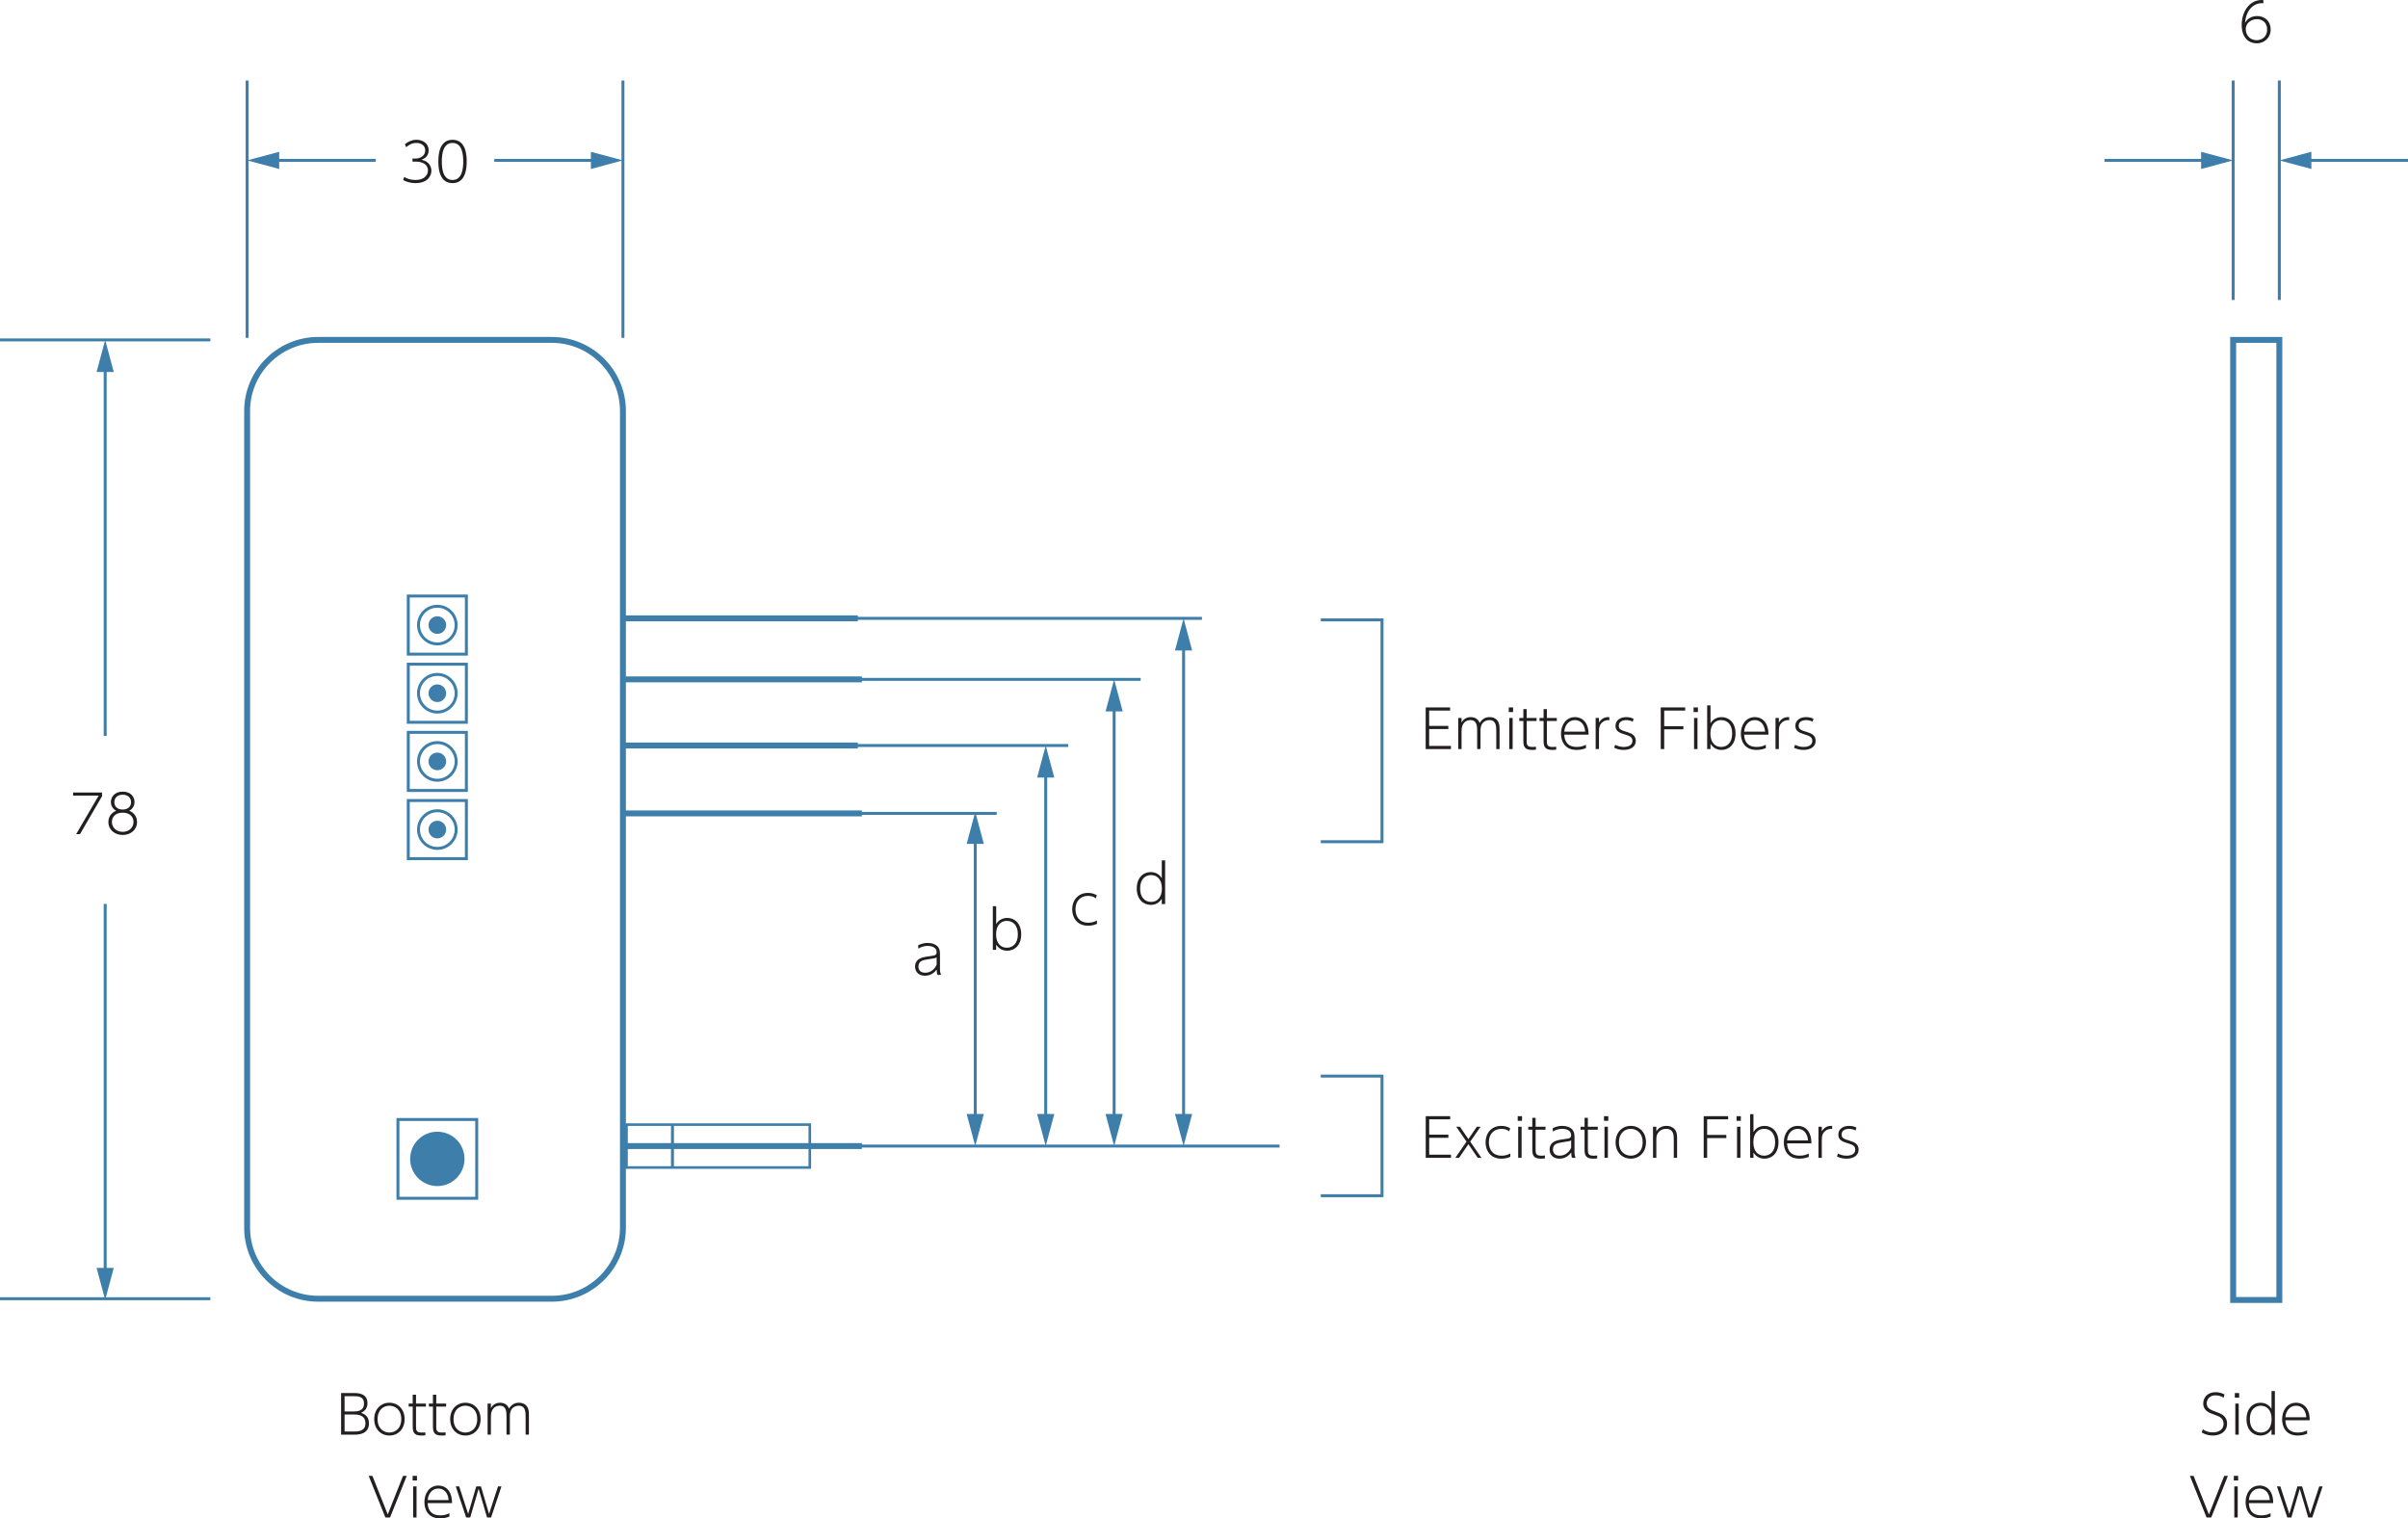 <?xml version="1.0" encoding="utf-8"?>
<!-- Generator: Adobe Illustrator 16.0.0, SVG Export Plug-In . SVG Version: 6.00 Build 0)  -->
<!DOCTYPE svg PUBLIC "-//W3C//DTD SVG 1.1//EN" "http://www.w3.org/Graphics/SVG/1.1/DTD/svg11.dtd">
<svg version="1.1" id="Layer_1" xmlns="http://www.w3.org/2000/svg" xmlns:xlink="http://www.w3.org/1999/xlink" x="0px" y="0px"
	 width="407.136px" height="256.719px" viewBox="0 0 407.136 256.719" enable-background="new 0 0 407.136 256.719"
	 xml:space="preserve">
<g>
	<path fill="none" stroke="#3D7FAA" stroke-miterlimit="10" d="M93.323,219.584h-39.54c-6.6,0-12-5.399-12-12V69.47
		c0-6.6,5.4-12,12-12h39.54c6.6,0,12,5.4,12,12v138.114C105.323,214.185,99.923,219.584,93.323,219.584z"/>
	<line fill="none" stroke="#3D7FAA" stroke-width="0.5" stroke-miterlimit="10" x1="35.568" y1="57.47" x2="0" y2="57.47"/>
	<line fill="none" stroke="#3D7FAA" stroke-width="0.5" stroke-miterlimit="10" x1="35.568" y1="219.584" x2="0" y2="219.584"/>
	<line fill="none" stroke="#3D7FAA" stroke-width="0.5" stroke-miterlimit="10" x1="17.784" y1="61.9" x2="17.784" y2="124.433"/>
	<polygon fill="#3D7FAA" points="16.331,62.891 17.784,57.471 19.236,62.891 	"/>
	
		<line fill="none" stroke="#3D7FAA" stroke-width="0.5" stroke-miterlimit="10" x1="17.784" y1="215.366" x2="17.784" y2="152.833"/>
	<polygon fill="#3D7FAA" points="19.236,214.375 17.784,219.795 16.332,214.375 	"/>
	<line fill="none" stroke="#3D7FAA" stroke-width="0.5" stroke-miterlimit="10" x1="41.784" y1="57.125" x2="41.784" y2="13.614"/>
	
		<line fill="none" stroke="#3D7FAA" stroke-width="0.5" stroke-miterlimit="10" x1="377.576" y1="50.721" x2="377.576" y2="13.614"/>
	
		<line fill="none" stroke="#3D7FAA" stroke-width="0.5" stroke-miterlimit="10" x1="385.381" y1="50.721" x2="385.381" y2="13.614"/>
	
		<line fill="none" stroke="#3D7FAA" stroke-width="0.5" stroke-miterlimit="10" x1="105.323" y1="57.125" x2="105.323" y2="13.614"/>
	<line fill="none" stroke="#3D7FAA" stroke-width="0.5" stroke-miterlimit="10" x1="83.568" y1="27.118" x2="100.894" y2="27.118"/>
	<polygon fill="#3D7FAA" points="99.903,28.57 105.323,27.118 99.903,25.666 	"/>
	<line fill="none" stroke="#3D7FAA" stroke-width="0.5" stroke-miterlimit="10" x1="355.82" y1="27.118" x2="373.146" y2="27.118"/>
	<polygon fill="#3D7FAA" points="372.155,28.57 377.575,27.118 372.155,25.666 	"/>
	<line fill="none" stroke="#3D7FAA" stroke-width="0.5" stroke-miterlimit="10" x1="407.136" y1="27.118" x2="389.81" y2="27.118"/>
	<polygon fill="#3D7FAA" points="390.801,25.665 385.381,27.118 390.801,28.57 	"/>
	<line fill="none" stroke="#3D7FAA" stroke-width="0.5" stroke-miterlimit="10" x1="63.539" y1="27.118" x2="46.213" y2="27.118"/>
	<polygon fill="#3D7FAA" points="47.204,25.665 41.784,27.118 47.204,28.57 	"/>
</g>
<g>
	<path fill="#231F20" d="M59.79,235.53c0.657,0,2.341,0,2.341,1.71c0,1.081-0.684,1.432-1.081,1.639
		c0.415,0.145,1.333,0.478,1.333,1.756c0,1.936-1.899,1.936-2.539,1.936h-2.17v-7.04H59.79z M58.259,236.062v2.584h1.566
		c0.504,0,1.719-0.036,1.719-1.333c0-1.251-1.053-1.251-1.827-1.251H58.259z M58.259,239.158v2.881h1.521
		c0.675,0,2.007,0,2.007-1.387c0-1.476-1.396-1.494-1.917-1.494H58.259z"/>
	<path fill="#231F20" d="M65.838,237.169c1.44,0,2.575,1.08,2.575,2.772c0,1.701-1.134,2.773-2.566,2.773
		c-1.431,0-2.575-1.063-2.575-2.773C63.272,238.24,64.416,237.169,65.838,237.169z M65.847,242.21c0.927,0,1.999-0.63,1.999-2.269
		c0-1.647-1.089-2.269-2.007-2.269c-0.918,0-1.999,0.621-1.999,2.269C63.839,241.58,64.911,242.21,65.847,242.21z"/>
	<path fill="#231F20" d="M69.779,235.81h0.559v1.503h1.674v0.504h-1.674v3.331c0,0.648,0.036,1.063,0.945,1.063
		c0.108,0,0.324,0,0.63-0.036v0.495c-0.153,0.019-0.36,0.046-0.675,0.046c-1.323,0-1.458-0.667-1.458-1.585v-3.313h-0.684v-0.504
		h0.684V235.81z"/>
	<path fill="#231F20" d="M73.199,235.81h0.559v1.503h1.674v0.504h-1.674v3.331c0,0.648,0.036,1.063,0.945,1.063
		c0.108,0,0.324,0,0.63-0.036v0.495c-0.153,0.019-0.36,0.046-0.675,0.046c-1.323,0-1.458-0.667-1.458-1.585v-3.313h-0.684v-0.504
		h0.684V235.81z"/>
	<path fill="#231F20" d="M78.681,237.169c1.44,0,2.575,1.08,2.575,2.772c0,1.701-1.134,2.773-2.566,2.773
		c-1.431,0-2.575-1.063-2.575-2.773C76.115,238.24,77.258,237.169,78.681,237.169z M78.689,242.21c0.927,0,1.999-0.63,1.999-2.269
		c0-1.647-1.089-2.269-2.007-2.269c-0.918,0-1.999,0.621-1.999,2.269C76.682,241.58,77.753,242.21,78.689,242.21z"/>
	<path fill="#231F20" d="M85.638,242.57v-3.025c0-0.756,0-1.872-1.143-1.872c-0.685,0-1.495,0.423-1.495,1.818v3.079h-0.558v-5.258
		H83v0.766c0.27-0.478,0.756-0.909,1.548-0.909c0.927,0,1.333,0.531,1.521,0.972c0.324-0.513,0.819-0.972,1.666-0.972
		c0.774,0,1.341,0.369,1.558,0.999c0.135,0.378,0.135,0.738,0.135,1.09v3.313H88.87v-3.016c0-0.757,0-1.882-1.161-1.882
		c-0.639,0-1.17,0.36-1.369,0.909c-0.108,0.307-0.135,0.576-0.135,0.756v3.232H85.638z"/>
</g>
<g>
	<path fill="#231F20" d="M62.966,249.534l2.593,6.527l2.584-6.527h0.63l-2.827,7.04h-0.783l-2.827-7.04H62.966z"/>
	<path fill="#231F20" d="M70.499,250.317H69.77v-0.783h0.729V250.317z M70.427,256.574h-0.576v-5.258h0.576V256.574z"/>
	<path fill="#231F20" d="M72.316,254.135c0.018,0.423,0.081,2.079,2.107,2.079c0.81,0,1.215-0.207,1.558-0.369v0.567
		c-0.208,0.081-0.738,0.307-1.576,0.307c-2.179,0-2.647-1.693-2.647-2.737c0-1.53,0.874-2.809,2.368-2.809
		c0.604,0,1.531,0.233,2.008,1.323c0.279,0.63,0.288,1.296,0.288,1.639H72.316z M75.854,253.63
		c-0.108-1.323-0.864-1.953-1.737-1.953c-1.026,0-1.72,0.828-1.801,1.953H75.854z"/>
	<path fill="#231F20" d="M82.686,255.971l1.521-4.654h0.576l-1.755,5.258h-0.675l-1.432-4.861l-1.422,4.861h-0.684l-1.755-5.258
		h0.576l1.521,4.654l1.368-4.654h0.792L82.686,255.971z"/>
</g>
<g>
	<path fill="#231F20" d="M375.96,236.313c-0.234-0.135-0.685-0.396-1.378-0.396c-0.98,0-1.476,0.685-1.476,1.359
		c0,0.838,0.621,1.09,1.521,1.414c0.854,0.306,1.917,0.684,1.917,2.025c0,1.306-1.089,1.999-2.403,1.999
		c-0.666,0-1.314-0.172-1.882-0.514l0.18-0.522c0.495,0.307,1.009,0.505,1.684,0.505c0.838,0,1.828-0.36,1.828-1.45
		c0-0.999-0.747-1.26-1.54-1.539c-0.873-0.306-1.899-0.675-1.899-1.899c0-1.026,0.766-1.909,2.08-1.909
		c0.549,0,1.035,0.136,1.521,0.379L375.96,236.313z"/>
	<path fill="#231F20" d="M378.587,236.313h-0.729v-0.783h0.729V236.313z M378.515,242.57h-0.576v-5.258h0.576V242.57z"/>
	<path fill="#231F20" d="M384.061,241.679c-0.514,0.811-1.233,1.036-1.873,1.036c-1.251,0-2.358-0.937-2.358-2.773
		c0-1.818,1.089-2.772,2.358-2.772c1.135,0,1.665,0.711,1.873,1.035v-3.016h0.566v7.382h-0.566V241.679z M382.251,237.673
		c-0.928,0-1.855,0.63-1.855,2.269c0,1.594,0.883,2.269,1.864,2.269c0.945,0,1.818-0.657,1.818-2.269
		C384.079,238.313,383.187,237.673,382.251,237.673z"/>
	<path fill="#231F20" d="M386.409,240.131c0.018,0.423,0.081,2.079,2.106,2.079c0.811,0,1.215-0.207,1.558-0.369v0.567
		c-0.207,0.081-0.738,0.307-1.576,0.307c-2.178,0-2.646-1.693-2.646-2.737c0-1.53,0.873-2.809,2.368-2.809
		c0.603,0,1.53,0.233,2.007,1.323c0.279,0.63,0.288,1.296,0.288,1.639H386.409z M389.947,239.626
		c-0.108-1.323-0.864-1.953-1.738-1.953c-1.025,0-1.719,0.828-1.8,1.953H389.947z"/>
</g>
<g>
	<path fill="#231F20" d="M370.883,249.534l2.593,6.527l2.584-6.527h0.63l-2.826,7.04h-0.784l-2.826-7.04H370.883z"/>
	<path fill="#231F20" d="M378.417,250.317h-0.729v-0.783h0.729V250.317z M378.344,256.574h-0.576v-5.258h0.576V256.574z"/>
	<path fill="#231F20" d="M380.235,254.135c0.018,0.423,0.081,2.079,2.106,2.079c0.811,0,1.215-0.207,1.558-0.369v0.567
		c-0.207,0.081-0.738,0.307-1.576,0.307c-2.178,0-2.646-1.693-2.646-2.737c0-1.53,0.873-2.809,2.368-2.809
		c0.603,0,1.53,0.233,2.007,1.323c0.279,0.63,0.288,1.296,0.288,1.639H380.235z M383.773,253.63
		c-0.108-1.323-0.864-1.953-1.738-1.953c-1.025,0-1.719,0.828-1.8,1.953H383.773z"/>
	<path fill="#231F20" d="M390.604,255.971l1.521-4.654h0.576l-1.756,5.258h-0.675l-1.432-4.861l-1.422,4.861h-0.685l-1.756-5.258
		h0.576l1.521,4.654l1.369-4.654h0.792L390.604,255.971z"/>
</g>
<g>
	<path fill="#231F20" d="M244.875,122.734v0.531h-3.241v2.854h3.683v0.531h-4.268v-7.04h4.133v0.531h-3.548v2.593H244.875z"/>
	<path fill="#231F20" d="M249.753,126.65v-3.025c0-0.756,0-1.873-1.144-1.873c-0.684,0-1.494,0.423-1.494,1.818v3.079h-0.559v-5.257
		h0.559v0.765c0.271-0.477,0.756-0.91,1.549-0.91c0.927,0,1.332,0.531,1.521,0.973c0.323-0.513,0.818-0.973,1.665-0.973
		c0.774,0,1.342,0.369,1.558,1c0.135,0.378,0.135,0.738,0.135,1.089v3.313h-0.558v-3.016c0-0.756,0-1.881-1.162-1.881
		c-0.639,0-1.17,0.36-1.368,0.909c-0.108,0.306-0.135,0.576-0.135,0.756v3.232H249.753z"/>
	<path fill="#231F20" d="M255.828,120.393h-0.729v-0.783h0.729V120.393z M255.755,126.65h-0.576v-5.257h0.576V126.65z"/>
	<path fill="#231F20" d="M257.565,119.889h0.558v1.504h1.675v0.504h-1.675v3.331c0,0.648,0.036,1.063,0.945,1.063
		c0.108,0,0.324,0,0.631-0.036v0.495c-0.153,0.018-0.36,0.045-0.676,0.045c-1.323,0-1.458-0.666-1.458-1.584v-3.313h-0.685v-0.504
		h0.685V119.889z"/>
	<path fill="#231F20" d="M260.984,119.889h0.558v1.504h1.675v0.504h-1.675v3.331c0,0.648,0.036,1.063,0.945,1.063
		c0.108,0,0.324,0,0.631-0.036v0.495c-0.153,0.018-0.36,0.045-0.676,0.045c-1.323,0-1.458-0.666-1.458-1.584v-3.313h-0.685v-0.504
		h0.685V119.889z"/>
	<path fill="#231F20" d="M264.485,124.21c0.018,0.423,0.081,2.08,2.106,2.08c0.811,0,1.215-0.208,1.558-0.369v0.567
		c-0.207,0.081-0.738,0.306-1.576,0.306c-2.178,0-2.646-1.692-2.646-2.737c0-1.53,0.873-2.809,2.368-2.809
		c0.603,0,1.53,0.234,2.007,1.324c0.279,0.63,0.288,1.296,0.288,1.638H264.485z M268.023,123.706
		c-0.108-1.323-0.864-1.954-1.738-1.954c-1.025,0-1.719,0.828-1.8,1.954H268.023z"/>
	<path fill="#231F20" d="M269.786,126.65v-5.257h0.567v0.765c0.576-0.945,1.422-0.927,1.746-0.91v0.513
		c-0.396-0.036-0.747,0.045-1.063,0.271c-0.603,0.423-0.684,0.963-0.684,1.674v2.944H269.786z"/>
	<path fill="#231F20" d="M276.059,122.022c-0.162-0.081-0.54-0.27-1.098-0.27c-0.712,0-1.261,0.306-1.261,0.936
		c0,0.594,0.306,0.756,1.396,1.081c0.783,0.234,1.477,0.558,1.477,1.495c0,1.017-0.919,1.53-2.044,1.53
		c-0.576,0-1.107-0.117-1.62-0.369l0.188-0.495c0.414,0.207,0.847,0.36,1.44,0.36c0.793,0,1.468-0.288,1.468-1.026
		c0-0.685-0.513-0.847-1.432-1.135c-0.747-0.234-1.432-0.486-1.432-1.413c0-0.937,0.811-1.468,1.828-1.468
		c0.604,0,0.999,0.171,1.233,0.279L276.059,122.022z"/>
	<path fill="#231F20" d="M284.619,122.779v0.531h-3.241v3.34h-0.585v-7.04h4.133v0.531h-3.548v2.638H284.619z"/>
	<path fill="#231F20" d="M287.075,120.393h-0.729v-0.783h0.729V120.393z M287.002,126.65h-0.576v-5.257h0.576V126.65z"/>
	<path fill="#231F20" d="M289.208,126.65h-0.566v-7.382h0.566v3.016c0.207-0.324,0.738-1.036,1.873-1.036
		c1.27,0,2.358,0.955,2.358,2.773c0,1.836-1.107,2.773-2.358,2.773c-0.64,0-1.359-0.225-1.873-1.035V126.65z M291.008,126.29
		c0.973,0,1.863-0.675,1.863-2.269c0-1.638-0.927-2.269-1.863-2.269c-0.927,0-1.818,0.639-1.818,2.269
		C289.19,125.633,290.054,126.29,291.008,126.29z"/>
	<path fill="#231F20" d="M294.896,124.21c0.018,0.423,0.081,2.08,2.106,2.08c0.811,0,1.215-0.208,1.558-0.369v0.567
		c-0.207,0.081-0.738,0.306-1.576,0.306c-2.178,0-2.646-1.692-2.646-2.737c0-1.53,0.873-2.809,2.368-2.809
		c0.603,0,1.53,0.234,2.007,1.324c0.279,0.63,0.288,1.296,0.288,1.638H294.896z M298.434,123.706
		c-0.108-1.323-0.864-1.954-1.738-1.954c-1.025,0-1.719,0.828-1.8,1.954H298.434z"/>
	<path fill="#231F20" d="M300.197,126.65v-5.257h0.567v0.765c0.576-0.945,1.422-0.927,1.746-0.91v0.513
		c-0.396-0.036-0.747,0.045-1.063,0.271c-0.603,0.423-0.684,0.963-0.684,1.674v2.944H300.197z"/>
	<path fill="#231F20" d="M306.47,122.022c-0.162-0.081-0.54-0.27-1.098-0.27c-0.712,0-1.261,0.306-1.261,0.936
		c0,0.594,0.306,0.756,1.396,1.081c0.783,0.234,1.477,0.558,1.477,1.495c0,1.017-0.919,1.53-2.044,1.53
		c-0.576,0-1.107-0.117-1.62-0.369l0.188-0.495c0.414,0.207,0.847,0.36,1.44,0.36c0.793,0,1.468-0.288,1.468-1.026
		c0-0.685-0.513-0.847-1.432-1.135c-0.747-0.234-1.432-0.486-1.432-1.413c0-0.937,0.811-1.468,1.828-1.468
		c0.603,0,0.999,0.171,1.233,0.279L306.47,122.022z"/>
</g>
<g>
	<path fill="#231F20" d="M68.339,29.917c0.585,0.36,1.233,0.513,1.917,0.513c1.558,0,2.098-0.9,2.098-1.621
		c0-0.45-0.234-1.485-2.134-1.485h-0.477v-0.513h0.486c0.864,0,1.666-0.495,1.666-1.377c0-0.873-0.738-1.269-1.486-1.269
		c-0.972,0-1.548,0.567-1.729,0.738l-0.216-0.522c0.585-0.477,1.215-0.747,1.954-0.747c1.071,0,2.062,0.63,2.062,1.773
		c0,0.432-0.162,1.225-1.207,1.611c1.324,0.279,1.666,1.207,1.666,1.846c0,0.937-0.693,2.098-2.683,2.098
		c-0.99,0-1.656-0.297-2.088-0.513L68.339,29.917z"/>
	<path fill="#231F20" d="M74.117,27.298c0-0.783,0.009-3.664,2.395-3.664c2.368,0,2.395,2.854,2.395,3.664
		c0,0.819-0.027,3.664-2.395,3.664C74.126,30.962,74.117,28.072,74.117,27.298z M78.321,27.298c0-1.026-0.117-3.133-1.81-3.133
		c-1.666,0-1.81,2.043-1.81,3.133c0,1.044,0.126,3.133,1.81,3.133C78.187,30.431,78.321,28.369,78.321,27.298z"/>
</g>
<g>
	<path fill="#231F20" d="M382.683,0.549c-1.396-0.144-2.899,0.882-3.098,3.295c0.622-1.018,1.549-1.134,2.044-1.134
		c1.297,0,2.287,0.9,2.287,2.25c0,1.485-1.116,2.368-2.368,2.368c-1.215,0-2.529-0.819-2.529-3.106c0-2.35,1.377-4.222,3.376-4.222
		c0.117,0,0.171,0.009,0.288,0.018V0.549z M381.593,3.241c-0.891,0-1.891,0.576-1.891,1.702c0,0.945,0.666,1.854,1.837,1.854
		c0.963,0,1.782-0.639,1.782-1.792C383.322,3.664,382.332,3.241,381.593,3.241z"/>
</g>
<g>
	<path fill="#231F20" d="M17.256,133.992v0.621l-3.727,6.419h-0.648l3.799-6.509h-4.321v-0.531H17.256z"/>
	<path fill="#231F20" d="M23.169,138.988c0,1.332-1.116,2.188-2.422,2.188c-1.314,0-2.421-0.855-2.421-2.188
		c0-0.387,0.081-1.377,1.314-1.918c-0.594-0.288-0.892-0.9-0.892-1.467c0-0.783,0.558-1.755,1.999-1.755
		c1.432,0,1.999,0.954,1.999,1.755c0,0.567-0.297,1.179-0.892,1.467C22.747,137.439,23.169,138.187,23.169,138.988z M22.575,138.97
		c0-0.675-0.441-1.566-1.828-1.566c-1.386,0-1.827,0.891-1.827,1.566c0,0.918,0.729,1.674,1.827,1.674
		C21.846,140.645,22.575,139.888,22.575,138.97z M22.161,135.63c0-0.684-0.468-1.26-1.414-1.26c-0.954,0-1.413,0.585-1.413,1.26
		c0,0.703,0.495,1.243,1.413,1.243C21.675,136.873,22.161,136.314,22.161,135.63z"/>
</g>
<g>
	<path fill="#231F20" d="M244.884,191.845v0.531h-3.241v2.854h3.683v0.531h-4.268v-7.04h4.133v0.531h-3.548v2.593H244.884z"/>
	<path fill="#231F20" d="M248.268,192.601l1.431-2.098h0.631l-1.747,2.521l1.891,2.737h-0.621l-1.584-2.305l-1.576,2.305h-0.63
		l1.891-2.737l-1.746-2.521h0.63L248.268,192.601z"/>
	<path fill="#231F20" d="M255.361,195.59c-0.486,0.225-0.973,0.314-1.504,0.314c-1.908,0-2.683-1.413-2.683-2.772
		c0-1.521,0.99-2.772,2.655-2.772c0.811,0,1.243,0.252,1.504,0.405l-0.162,0.513c-0.288-0.198-0.594-0.414-1.323-0.414
		c-1.18,0-2.116,0.783-2.116,2.26c0,1.261,0.685,2.277,2.161,2.277c0.54,0,0.99-0.117,1.468-0.378V195.59z"/>
	<path fill="#231F20" d="M257.339,189.504h-0.729v-0.783h0.729V189.504z M257.267,195.761h-0.576v-5.258h0.576V195.761z"/>
	<path fill="#231F20" d="M259.077,189h0.558v1.503h1.675v0.505h-1.675v3.33c0,0.648,0.036,1.063,0.945,1.063
		c0.108,0,0.324,0,0.631-0.036v0.495c-0.153,0.019-0.36,0.045-0.676,0.045c-1.323,0-1.458-0.666-1.458-1.584v-3.313h-0.685v-0.505
		h0.685V189z"/>
	<path fill="#231F20" d="M262.513,190.773c0.738-0.414,1.414-0.414,1.611-0.414c0.676,0,1.378,0.198,1.773,0.693
		c0.262,0.333,0.315,0.729,0.315,1.269v2.494c0,0.531,0.108,0.774,0.18,0.945h-0.585c-0.107-0.234-0.135-0.378-0.152-0.909
		c-0.685,0.963-1.585,1.053-1.99,1.053c-1.098,0-1.656-0.702-1.656-1.53c0-0.378,0.036-1.368,1.656-1.647
		c0.234-0.045,1.287-0.18,1.504-0.233c0.18-0.046,0.477-0.117,0.477-0.586c0-0.738-0.738-1.044-1.503-1.044
		c-0.828,0-1.314,0.297-1.575,0.459L262.513,190.773z M265.646,192.799c-0.225,0.145-0.342,0.162-1.377,0.315
		c-0.918,0.144-1.701,0.261-1.701,1.242c0,0.414,0.188,1.044,1.143,1.044c1.035,0,1.666-0.738,1.936-1.351V192.799z"/>
	<path fill="#231F20" d="M267.914,189h0.558v1.503h1.675v0.505h-1.675v3.33c0,0.648,0.036,1.063,0.945,1.063
		c0.108,0,0.324,0,0.631-0.036v0.495c-0.153,0.019-0.36,0.045-0.676,0.045c-1.323,0-1.458-0.666-1.458-1.584v-3.313h-0.685v-0.505
		h0.685V189z"/>
	<path fill="#231F20" d="M271.927,189.504h-0.729v-0.783h0.729V189.504z M271.855,195.761h-0.576v-5.258h0.576V195.761z"/>
	<path fill="#231F20" d="M275.726,190.359c1.44,0,2.574,1.08,2.574,2.772c0,1.701-1.134,2.772-2.565,2.772s-2.575-1.062-2.575-2.772
		C273.16,191.431,274.303,190.359,275.726,190.359z M275.735,195.4c0.928,0,1.999-0.63,1.999-2.269c0-1.647-1.09-2.269-2.008-2.269
		s-1.999,0.621-1.999,2.269C273.727,194.771,274.798,195.4,275.735,195.4z"/>
	<path fill="#231F20" d="M279.487,195.761v-5.258h0.559v0.766c0.405-0.595,0.973-0.909,1.692-0.909c0.864,0,1.368,0.432,1.575,0.81
		c0.226,0.415,0.243,0.802,0.243,1.585v3.007h-0.558v-2.944c0-0.882,0-1.953-1.314-1.953c-0.64,0-1.116,0.306-1.396,0.747
		c-0.234,0.369-0.243,0.774-0.243,1.206v2.944H279.487z"/>
	<path fill="#231F20" d="M291.881,191.89v0.531h-3.241v3.34h-0.585v-7.04h4.133v0.531h-3.548v2.638H291.881z"/>
	<path fill="#231F20" d="M294.337,189.504h-0.729v-0.783h0.729V189.504z M294.265,195.761h-0.576v-5.258h0.576V195.761z"/>
	<path fill="#231F20" d="M296.47,195.761h-0.566v-7.382h0.566v3.016c0.207-0.324,0.738-1.035,1.873-1.035
		c1.27,0,2.358,0.954,2.358,2.772c0,1.837-1.107,2.772-2.358,2.772c-0.64,0-1.359-0.225-1.873-1.035V195.761z M298.271,195.4
		c0.973,0,1.863-0.675,1.863-2.269c0-1.639-0.927-2.269-1.863-2.269c-0.927,0-1.818,0.64-1.818,2.269
		C296.453,194.743,297.317,195.4,298.271,195.4z"/>
	<path fill="#231F20" d="M302.159,193.321c0.018,0.423,0.081,2.079,2.106,2.079c0.811,0,1.215-0.207,1.558-0.369v0.567
		c-0.207,0.081-0.738,0.306-1.576,0.306c-2.178,0-2.646-1.692-2.646-2.736c0-1.53,0.873-2.809,2.368-2.809
		c0.603,0,1.53,0.233,2.007,1.323c0.279,0.63,0.288,1.296,0.288,1.639H302.159z M305.697,192.816
		c-0.108-1.323-0.864-1.953-1.738-1.953c-1.025,0-1.719,0.828-1.8,1.953H305.697z"/>
	<path fill="#231F20" d="M307.459,195.761v-5.258h0.567v0.766c0.576-0.945,1.422-0.928,1.746-0.909v0.513
		c-0.396-0.036-0.747,0.045-1.063,0.271c-0.603,0.423-0.684,0.963-0.684,1.674v2.944H307.459z"/>
	<path fill="#231F20" d="M313.733,191.134c-0.162-0.081-0.54-0.271-1.098-0.271c-0.712,0-1.261,0.306-1.261,0.937
		c0,0.594,0.306,0.756,1.396,1.08c0.783,0.234,1.477,0.559,1.477,1.494c0,1.018-0.919,1.53-2.044,1.53
		c-0.576,0-1.107-0.116-1.62-0.368l0.188-0.495c0.414,0.207,0.847,0.359,1.44,0.359c0.793,0,1.468-0.288,1.468-1.026
		c0-0.684-0.513-0.846-1.432-1.134c-0.747-0.234-1.432-0.486-1.432-1.414c0-0.936,0.811-1.467,1.828-1.467
		c0.604,0,0.999,0.171,1.233,0.279L313.733,191.134z"/>
</g>
<g>
	<path fill="#3D7FAA" d="M78.604,110.348H69.28v-9.324h9.324V110.348z M79.104,100.524h-0.5H69.28h-0.5v0.5v9.324v0.5h0.5h9.324h0.5
		v-0.5v-9.324V100.524z"/>
	<path fill="#3D7FAA" d="M73.942,102.753c1.62,0,2.933,1.313,2.933,2.933c0,1.619-1.313,2.933-2.933,2.933
		c-1.62,0-2.933-1.314-2.933-2.933C71.009,104.066,72.322,102.753,73.942,102.753 M73.942,102.253c-1.893,0-3.433,1.54-3.433,3.433
		s1.54,3.433,3.433,3.433c1.893,0,3.433-1.54,3.433-3.433S75.835,102.253,73.942,102.253"/>
	<path fill="#3D7FAA" d="M73.942,106.997c-0.723,0-1.311-0.588-1.311-1.311c0-0.722,0.588-1.31,1.311-1.31s1.311,0.588,1.311,1.31
		C75.253,106.409,74.665,106.997,73.942,106.997"/>
	<path fill="#3D7FAA" d="M73.942,104.557c0.623,0,1.129,0.506,1.129,1.129c0,0.624-0.506,1.129-1.129,1.129
		c-0.624,0-1.129-0.505-1.129-1.129C72.813,105.063,73.318,104.557,73.942,104.557 M73.942,104.194
		c-0.823,0-1.492,0.669-1.492,1.492c0,0.823,0.669,1.492,1.492,1.492c0.823,0,1.492-0.669,1.492-1.492
		C75.434,104.863,74.765,104.194,73.942,104.194"/>
	<path fill="#3D7FAA" d="M78.604,121.874H69.28v-9.324h9.324V121.874z M79.104,112.049h-0.5H69.28h-0.5v0.5v9.324v0.5h0.5h9.324h0.5
		v-0.5v-9.324V112.049z"/>
	<path fill="#3D7FAA" d="M73.942,114.278c1.62,0,2.933,1.313,2.933,2.933c0,1.619-1.313,2.933-2.933,2.933
		c-1.62,0-2.933-1.314-2.933-2.933C71.009,115.592,72.322,114.278,73.942,114.278 M73.942,113.778c-1.893,0-3.433,1.54-3.433,3.433
		s1.54,3.433,3.433,3.433c1.893,0,3.433-1.54,3.433-3.433S75.835,113.778,73.942,113.778"/>
	<path fill="#3D7FAA" d="M73.942,118.522c-0.723,0-1.311-0.588-1.311-1.311c0-0.722,0.588-1.31,1.311-1.31s1.311,0.588,1.311,1.31
		C75.253,117.934,74.665,118.522,73.942,118.522"/>
	<path fill="#3D7FAA" d="M73.942,116.082c0.623,0,1.129,0.506,1.129,1.129c0,0.624-0.506,1.129-1.129,1.129
		c-0.624,0-1.129-0.505-1.129-1.129C72.813,116.588,73.318,116.082,73.942,116.082 M73.942,115.719
		c-0.823,0-1.492,0.669-1.492,1.492c0,0.823,0.669,1.492,1.492,1.492c0.823,0,1.492-0.669,1.492-1.492
		C75.434,116.388,74.765,115.719,73.942,115.719"/>
	<path fill="#3D7FAA" d="M78.604,133.398H69.28v-9.324h9.324V133.398z M79.104,123.575h-0.5H69.28h-0.5v0.5v9.324v0.5h0.5h9.324h0.5
		v-0.5v-9.324V123.575z"/>
	<path fill="#3D7FAA" d="M73.942,125.804c1.62,0,2.933,1.313,2.933,2.933c0,1.619-1.313,2.933-2.933,2.933
		c-1.62,0-2.933-1.314-2.933-2.933C71.009,127.117,72.322,125.804,73.942,125.804 M73.942,125.304c-1.893,0-3.433,1.54-3.433,3.433
		s1.54,3.433,3.433,3.433c1.893,0,3.433-1.54,3.433-3.433S75.835,125.304,73.942,125.304"/>
	<path fill="#3D7FAA" d="M73.942,130.047c-0.723,0-1.311-0.588-1.311-1.311c0-0.722,0.588-1.31,1.311-1.31s1.311,0.588,1.311,1.31
		C75.253,129.459,74.665,130.047,73.942,130.047"/>
	<path fill="#3D7FAA" d="M73.942,127.607c0.623,0,1.129,0.506,1.129,1.129s-0.506,1.129-1.129,1.129
		c-0.624,0-1.129-0.506-1.129-1.129S73.318,127.607,73.942,127.607 M73.942,127.245c-0.823,0-1.492,0.669-1.492,1.492
		c0,0.823,0.669,1.492,1.492,1.492c0.823,0,1.492-0.669,1.492-1.492C75.434,127.914,74.765,127.245,73.942,127.245"/>
	<path fill="#3D7FAA" d="M78.604,144.924H69.28V135.6h9.324V144.924z M79.104,135.1h-0.5H69.28h-0.5v0.5v9.324v0.5h0.5h9.324h0.5
		v-0.5V135.6V135.1z"/>
	<path fill="#3D7FAA" d="M73.942,137.329c1.62,0,2.933,1.313,2.933,2.933c0,1.619-1.313,2.933-2.933,2.933
		c-1.62,0-2.933-1.314-2.933-2.933C71.009,138.642,72.322,137.329,73.942,137.329 M73.942,136.829c-1.893,0-3.433,1.54-3.433,3.433
		c0,1.893,1.54,3.433,3.433,3.433c1.893,0,3.433-1.54,3.433-3.433C77.375,138.369,75.835,136.829,73.942,136.829"/>
	<path fill="#3D7FAA" d="M73.942,141.572c-0.723,0-1.311-0.588-1.311-1.311c0-0.722,0.588-1.31,1.311-1.31s1.311,0.588,1.311,1.31
		C75.253,140.984,74.665,141.572,73.942,141.572"/>
	<path fill="#3D7FAA" d="M73.942,139.133c0.623,0,1.129,0.506,1.129,1.129c0,0.624-0.506,1.129-1.129,1.129
		c-0.624,0-1.129-0.505-1.129-1.129C72.813,139.639,73.318,139.133,73.942,139.133 M73.942,138.77c-0.823,0-1.492,0.669-1.492,1.492
		c0,0.823,0.669,1.492,1.492,1.492c0.823,0,1.492-0.669,1.492-1.492C75.434,139.438,74.765,138.77,73.942,138.77"/>
	<path fill="#3D7FAA" d="M80.352,202.352h-12.82v-12.82h12.82V202.352z M80.852,189.031h-0.5h-12.82h-0.5v0.5v12.82v0.5h0.5h12.82
		h0.5v-0.5v-12.82V189.031z"/>
	<path fill="#3D7FAA" d="M78.539,195.941c0,2.539-2.058,4.598-4.597,4.598c-2.539,0-4.597-2.059-4.597-4.598
		s2.058-4.597,4.597-4.597C76.481,191.345,78.539,193.402,78.539,195.941"/>
	
		<line fill="none" stroke="#3D7FAA" stroke-width="0.5" stroke-miterlimit="10" x1="105.323" y1="104.549" x2="203.222" y2="104.549"/>
	
		<line fill="none" stroke="#3D7FAA" stroke-width="0.5" stroke-miterlimit="10" x1="105.323" y1="114.866" x2="192.863" y2="114.866"/>
	
		<line fill="none" stroke="#3D7FAA" stroke-width="0.5" stroke-miterlimit="10" x1="105.323" y1="126.046" x2="180.604" y2="126.046"/>
	
		<line fill="none" stroke="#3D7FAA" stroke-width="0.5" stroke-miterlimit="10" x1="105.323" y1="137.527" x2="168.517" y2="137.527"/>
	<line fill="none" stroke="#3D7FAA" stroke-miterlimit="10" x1="145.036" y1="104.549" x2="105.324" y2="104.549"/>
	<line fill="none" stroke="#3D7FAA" stroke-miterlimit="10" x1="145.726" y1="114.866" x2="105.323" y2="114.866"/>
	<line fill="none" stroke="#3D7FAA" stroke-miterlimit="10" x1="145.036" y1="126.046" x2="105.324" y2="126.046"/>
	<line fill="none" stroke="#3D7FAA" stroke-miterlimit="10" x1="145.726" y1="137.527" x2="105.323" y2="137.527"/>
	<line fill="none" stroke="#3D7FAA" stroke-miterlimit="10" x1="145.726" y1="193.772" x2="105.323" y2="193.772"/>
	
		<rect x="105.927" y="190.146" fill="none" stroke="#3D7FAA" stroke-width="0.438" stroke-miterlimit="10" width="30.993" height="7.252"/>
	
		<line fill="none" stroke="#3D7FAA" stroke-width="0.5" stroke-miterlimit="10" x1="113.697" y1="190.146" x2="113.697" y2="197.398"/>
	
		<line fill="none" stroke="#3D7FAA" stroke-width="0.5" stroke-miterlimit="10" x1="145.331" y1="193.772" x2="216.344" y2="193.772"/>
	
		<line fill="none" stroke="#3D7FAA" stroke-width="0.5" stroke-miterlimit="10" x1="200.115" y1="108.987" x2="200.115" y2="189.343"/>
	<polygon fill="#3D7FAA" points="198.662,109.978 200.115,104.558 201.567,109.978 	"/>
	<polygon fill="#3D7FAA" points="198.662,188.352 200.115,193.772 201.567,188.352 	"/>
	
		<line fill="none" stroke="#3D7FAA" stroke-width="0.5" stroke-miterlimit="10" x1="188.374" y1="119.296" x2="188.374" y2="189.343"/>
	<polygon fill="#3D7FAA" points="186.921,120.287 188.374,114.867 189.826,120.287 	"/>
	<polygon fill="#3D7FAA" points="186.921,188.352 188.374,193.772 189.826,188.352 	"/>
	
		<line fill="none" stroke="#3D7FAA" stroke-width="0.5" stroke-miterlimit="10" x1="176.805" y1="130.476" x2="176.805" y2="189.343"/>
	<polygon fill="#3D7FAA" points="175.353,131.466 176.806,126.046 178.258,131.466 	"/>
	<polygon fill="#3D7FAA" points="175.353,188.352 176.806,193.772 178.258,188.352 	"/>
	
		<line fill="none" stroke="#3D7FAA" stroke-width="0.5" stroke-miterlimit="10" x1="164.892" y1="141.691" x2="164.892" y2="189.343"/>
	<polygon fill="#3D7FAA" points="163.439,142.682 164.892,137.262 166.344,142.682 	"/>
	<polygon fill="#3D7FAA" points="163.439,188.352 164.892,193.772 166.344,188.352 	"/>
	<polyline fill="none" stroke="#3D7FAA" stroke-width="0.5" stroke-miterlimit="10" points="223.307,104.807 233.667,104.807 
		233.667,142.315 223.307,142.315 	"/>
	<polyline fill="none" stroke="#3D7FAA" stroke-width="0.5" stroke-miterlimit="10" points="223.307,181.942 233.667,181.942 
		233.667,202.169 223.307,202.169 	"/>
	<rect x="377.575" y="57.47" fill="none" stroke="#3D7FAA" stroke-miterlimit="10" width="7.807" height="162.325"/>
</g>
<g>
	<path fill="#231F20" d="M155.228,159.842c0.738-0.415,1.414-0.415,1.612-0.415c0.675,0,1.377,0.198,1.773,0.693
		c0.261,0.333,0.315,0.729,0.315,1.27v2.494c0,0.531,0.108,0.774,0.18,0.945h-0.585c-0.108-0.234-0.135-0.378-0.153-0.909
		c-0.684,0.963-1.584,1.053-1.99,1.053c-1.098,0-1.656-0.702-1.656-1.53c0-0.378,0.036-1.369,1.656-1.647
		c0.234-0.045,1.288-0.18,1.503-0.234c0.18-0.045,0.478-0.117,0.478-0.585c0-0.738-0.738-1.044-1.503-1.044
		c-0.829,0-1.314,0.297-1.576,0.459L155.228,159.842z M158.361,161.868c-0.225,0.144-0.342,0.162-1.377,0.315
		c-0.918,0.144-1.702,0.261-1.702,1.243c0,0.414,0.189,1.044,1.144,1.044c1.035,0,1.665-0.738,1.936-1.351V161.868z"/>
</g>
<g>
	<path fill="#231F20" d="M168.431,160.6h-0.567v-7.382h0.567v3.016c0.207-0.324,0.738-1.035,1.873-1.035
		c1.269,0,2.358,0.954,2.358,2.772c0,1.837-1.107,2.773-2.358,2.773c-0.639,0-1.359-0.225-1.873-1.035V160.6z M170.231,160.239
		c0.972,0,1.864-0.675,1.864-2.269c0-1.638-0.927-2.269-1.864-2.269c-0.927,0-1.818,0.639-1.818,2.269
		C168.413,159.583,169.277,160.239,170.231,160.239z"/>
</g>
<g>
	<path fill="#231F20" d="M185.469,156.199c-0.486,0.225-0.972,0.315-1.503,0.315c-1.908,0-2.683-1.414-2.683-2.773
		c0-1.521,0.99-2.773,2.656-2.773c0.81,0,1.242,0.252,1.503,0.405l-0.162,0.513c-0.288-0.198-0.594-0.414-1.323-0.414
		c-1.18,0-2.116,0.783-2.116,2.26c0,1.26,0.684,2.278,2.161,2.278c0.54,0,0.99-0.117,1.467-0.378V156.199z"/>
</g>
<g>
	<path fill="#231F20" d="M196.431,151.959c-0.513,0.81-1.233,1.035-1.873,1.035c-1.251,0-2.359-0.936-2.359-2.773
		c0-1.818,1.089-2.772,2.359-2.772c1.134,0,1.666,0.711,1.873,1.035v-3.016h0.567v7.382h-0.567V151.959z M194.621,147.953
		c-0.927,0-1.854,0.63-1.854,2.269c0,1.594,0.882,2.269,1.864,2.269c0.945,0,1.818-0.657,1.818-2.269
		C196.449,148.592,195.558,147.953,194.621,147.953z"/>
</g>
</svg>
